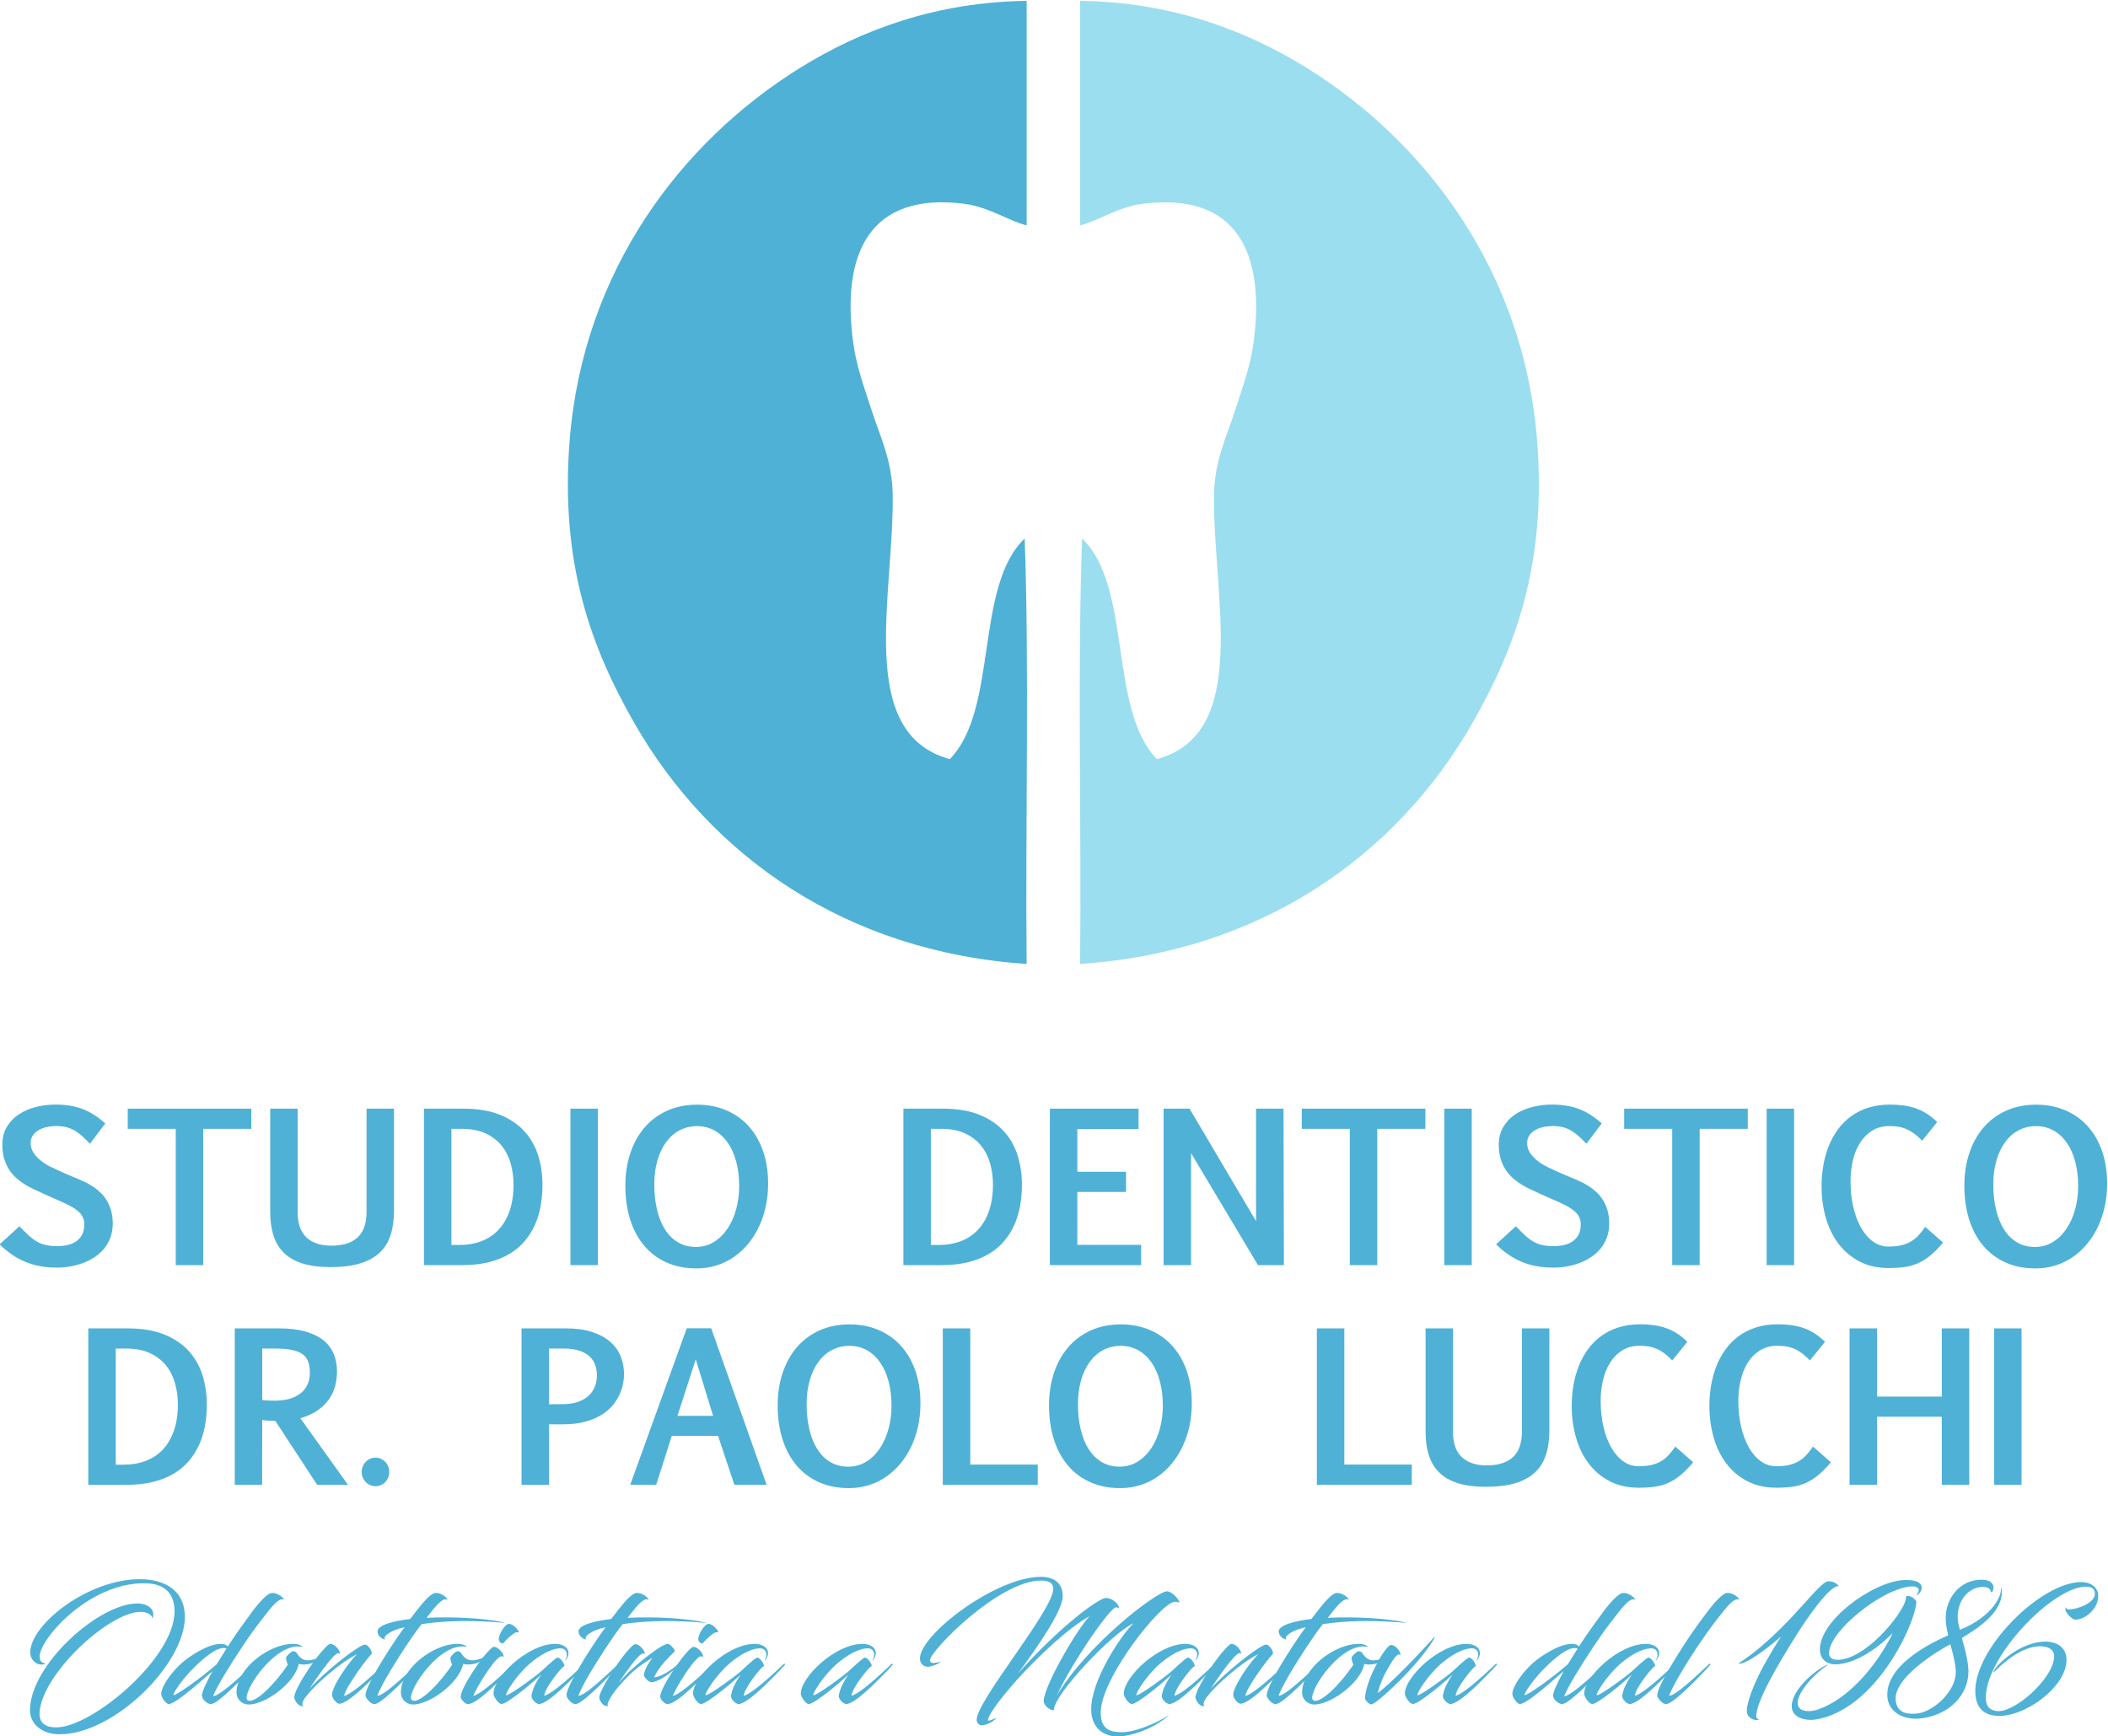 <svg xmlns="http://www.w3.org/2000/svg" xmlns:svg="http://www.w3.org/2000/svg" version="1.1" id="svg2" viewBox="325.31 349.43 481.42 396.52">
  <defs id="defs6">
    <clipPath clipPathUnits="userSpaceOnUse" id="clipPath16">
      <path d="M 0,841.89 H 841.89 V 0 H 0 Z" id="path14"/>
    </clipPath>
  </defs>
  <g id="g8" transform="matrix(1.333,0,0,-1.333,0,1122.52)">
    <g id="g10">
      <g id="g12" clip-path="url(#clipPath16)">
        <g id="g18" transform="translate(381.127,568.343)">
          <path d="m 0,0 c -20.38,-12.652 -37.17,-34.779 -39.482,-63.777 -1.694,-21.244 3.78,-35.778 11.135,-48.596 13.018,-22.678 36.212,-39.105 67.155,-41.167 -0.234,23.98 0.461,50.769 -0.338,72.89 -8.635,-8.239 -4.473,-29.27 -12.823,-37.795 -16.154,4.381 -9.577,27.91 -9.787,45.217 -0.071,5.946 -2.157,10.005 -3.712,14.85 -1.144,3.567 -2.497,7.214 -3.036,11.136 -2.13,15.517 2.821,25.944 18.899,23.959 4.317,-0.534 7.781,-2.99 10.797,-3.712 -0.016,12.622 0.023,26.962 0,38.468 C 23.376,11.269 10.55,6.549 0,0" style="fill:#4fb1d6;fill-opacity:1;fill-rule:evenodd;stroke:none" id="path20"/>
        </g>
        <g id="g22" transform="translate(429.093,579.815)">
          <path d="m 0,0 c -0.019,-11.505 0.017,-25.846 0,-38.468 3.021,0.722 6.481,3.178 10.801,3.712 16.073,1.985 21.024,-8.442 18.894,-23.959 -0.536,-3.921 -1.892,-7.569 -3.035,-11.136 -1.555,-4.845 -3.64,-8.904 -3.712,-14.85 -0.209,-17.307 6.365,-40.836 -9.787,-45.217 -8.347,8.525 -4.188,29.556 -12.823,37.795 -0.798,-22.12 -0.101,-48.91 -0.338,-72.89 30.945,2.063 54.136,18.489 67.155,41.168 7.353,12.818 12.829,27.351 11.135,48.595 -2.314,28.998 -19.1,51.125 -39.483,63.777 C 28.26,-4.923 15.436,-0.204 0,0" style="fill:#9bdeef;fill-opacity:1;fill-rule:evenodd;stroke:none" id="path24"/>
        </g>
        <g id="g26" transform="translate(247.368,369.852)">
          <path d="m 0,0 c 0.603,-0.627 1.142,-1.157 1.616,-1.592 0.472,-0.432 0.945,-0.784 1.419,-1.052 0.474,-0.267 0.98,-0.46 1.522,-0.58 0.542,-0.12 1.19,-0.179 1.942,-0.179 0.583,0 1.149,0.059 1.702,0.179 0.552,0.12 1.046,0.322 1.48,0.608 0.434,0.283 0.78,0.667 1.044,1.144 0.261,0.48 0.392,1.077 0.392,1.796 0,0.49 -0.096,0.923 -0.29,1.301 C 10.632,2.002 10.341,2.349 9.955,2.669 9.568,2.987 9.083,3.295 8.5,3.592 7.919,3.889 7.246,4.202 6.482,4.531 6.22,4.646 5.98,4.75 5.764,4.841 5.547,4.932 5.341,5.021 5.148,5.114 4.955,5.206 4.76,5.294 4.565,5.379 4.372,5.466 4.167,5.559 3.95,5.662 3.506,5.866 3.027,6.087 2.513,6.321 2,6.554 1.491,6.827 0.983,7.141 0.475,7.455 -0.015,7.817 -0.488,8.228 c -0.473,0.411 -0.89,0.889 -1.25,1.437 -0.359,0.547 -0.646,1.174 -0.863,1.882 -0.218,0.706 -0.325,1.51 -0.325,2.411 0,1.175 0.257,2.195 0.769,3.063 0.515,0.866 1.196,1.582 2.045,2.145 0.848,0.565 1.82,0.986 2.915,1.267 1.096,0.279 2.22,0.419 3.372,0.419 0.866,0 1.681,-0.06 2.445,-0.18 0.764,-0.119 1.491,-0.311 2.181,-0.573 0.689,-0.263 1.354,-0.598 1.994,-1.009 0.637,-0.411 1.277,-0.902 1.914,-1.471 l -2.617,-3.473 c -0.455,0.467 -0.889,0.889 -1.299,1.266 -0.411,0.376 -0.836,0.696 -1.274,0.957 -0.44,0.263 -0.918,0.463 -1.438,0.6 -0.519,0.135 -1.108,0.205 -1.77,0.205 C 5.81,17.174 5.299,17.122 4.78,17.021 4.26,16.917 3.791,16.748 3.37,16.515 2.948,16.282 2.602,15.98 2.335,15.609 2.065,15.238 1.932,14.784 1.932,14.248 1.932,13.61 2.109,13.036 2.463,12.529 2.815,12.021 3.243,11.574 3.746,11.188 4.247,10.799 4.775,10.469 5.328,10.194 5.88,9.921 6.357,9.699 6.756,9.527 7.109,9.368 7.408,9.234 7.653,9.126 7.898,9.017 8.141,8.912 8.38,8.81 8.62,8.706 8.879,8.598 9.159,8.484 9.438,8.37 9.789,8.222 10.21,8.039 c 0.332,-0.136 0.703,-0.305 1.113,-0.504 0.41,-0.2 0.829,-0.439 1.257,-0.719 0.427,-0.28 0.846,-0.61 1.258,-0.992 0.411,-0.383 0.776,-0.829 1.095,-1.343 0.318,-0.513 0.575,-1.101 0.77,-1.761 0.193,-0.662 0.29,-1.415 0.29,-2.259 0,-0.856 -0.129,-1.636 -0.385,-2.343 -0.256,-0.708 -0.61,-1.34 -1.06,-1.899 -0.452,-0.56 -0.984,-1.047 -1.601,-1.462 C 12.332,-5.66 11.67,-6.002 10.965,-6.27 10.257,-6.538 9.519,-6.739 8.748,-6.877 7.979,-7.015 7.207,-7.083 6.431,-7.083 c -1.061,0 -2.041,0.086 -2.941,0.258 -0.902,0.17 -1.751,0.425 -2.549,0.761 -0.799,0.336 -1.555,0.751 -2.267,1.249 -0.714,0.497 -1.4,1.068 -2.062,1.719 z" style="fill:#4fb1d6;fill-opacity:1;fill-rule:nonzero;stroke:none" id="path28"/>
        </g>
        <g id="g30" transform="translate(287.103,386.547)">
          <path d="m 0,0 h -8.245 v -23.351 h -4.704 V 0 h -8.227 V 3.455 H 0 Z" style="fill:#4fb1d6;fill-opacity:1;fill-rule:nonzero;stroke:none" id="path32"/>
        </g>
        <g id="g34" transform="translate(295.041,390.002)">
          <path d="m 0,0 v -17.858 c 0,-0.822 0.109,-1.578 0.324,-2.268 0.218,-0.688 0.56,-1.282 1.027,-1.777 0.468,-0.496 1.067,-0.882 1.797,-1.156 0.73,-0.273 1.602,-0.411 2.617,-0.411 1.128,0 2.081,0.143 2.857,0.428 0.774,0.286 1.397,0.685 1.864,1.198 0.467,0.512 0.805,1.119 1.009,1.822 0.205,0.701 0.307,1.473 0.307,2.317 V 0 h 4.705 v -17.448 c 0,-1.608 -0.198,-3.017 -0.59,-4.224 -0.394,-1.21 -1.026,-2.22 -1.899,-3.028 -0.873,-0.811 -1.998,-1.421 -3.378,-1.83 -1.381,-0.411 -3.056,-0.617 -5.03,-0.617 -1.813,0 -3.369,0.197 -4.669,0.589 -1.3,0.395 -2.369,0.985 -3.208,1.772 -0.837,0.787 -1.453,1.776 -1.848,2.967 -0.392,1.192 -0.589,2.587 -0.589,4.182 l 0,17.637 z" style="fill:#4fb1d6;fill-opacity:1;fill-rule:nonzero;stroke:none" id="path36"/>
        </g>
        <g id="g38" transform="translate(321.384,386.547)">
          <path d="m 0,0 v -19.895 h 1.437 c 1.323,0 2.546,0.211 3.669,0.633 1.123,0.422 2.096,1.061 2.916,1.916 0.822,0.855 1.463,1.934 1.924,3.233 0.464,1.301 0.694,2.824 0.694,4.568 0,1.22 -0.157,2.403 -0.47,3.55 C 9.855,-4.849 9.348,-3.832 8.647,-2.942 7.945,-2.053 7.03,-1.34 5.901,-0.805 4.772,-0.269 3.392,0 1.762,0 Z m 2.036,3.455 c 2.463,0 4.553,-0.349 6.269,-1.044 1.715,-0.694 3.115,-1.64 4.198,-2.83 1.084,-1.192 1.872,-2.578 2.362,-4.158 0.49,-1.579 0.735,-3.251 0.735,-5.02 0,-1.232 -0.102,-2.426 -0.308,-3.584 -0.204,-1.157 -0.534,-2.242 -0.983,-3.258 -0.451,-1.016 -1.035,-1.947 -1.754,-2.796 -0.719,-0.85 -1.587,-1.58 -2.609,-2.19 -1.021,-0.61 -2.2,-1.084 -3.54,-1.421 -1.34,-0.336 -2.859,-0.505 -4.558,-0.505 H -4.704 V 3.455 Z" style="fill:#4fb1d6;fill-opacity:1;fill-rule:nonzero;stroke:none" id="path40"/>
        </g>
        <path d="m 341.774,390.002 h 4.704 v -26.806 h -4.704 z" style="fill:#4fb1d6;fill-opacity:1;fill-rule:nonzero;stroke:none" id="path42"/>
        <g id="g44" transform="translate(370.682,376.728)">
          <path d="M 0,0 C 0,1.539 -0.167,2.938 -0.505,4.199 -0.84,5.46 -1.322,6.54 -1.95,7.441 c -0.627,0.901 -1.384,1.6 -2.275,2.096 -0.889,0.495 -1.887,0.743 -2.993,0.743 -1.083,0 -2.072,-0.234 -2.968,-0.701 -0.896,-0.467 -1.665,-1.137 -2.309,-2.01 -0.646,-0.873 -1.147,-1.923 -1.506,-3.156 -0.359,-1.232 -0.54,-2.605 -0.54,-4.121 0,-1.54 0.153,-2.963 0.456,-4.269 0.302,-1.305 0.751,-2.438 1.35,-3.396 0.599,-0.957 1.343,-1.704 2.233,-2.239 0.889,-0.537 1.915,-0.805 3.079,-0.805 1.163,0 2.204,0.287 3.122,0.864 0.918,0.575 1.697,1.346 2.334,2.31 0.64,0.963 1.127,2.072 1.462,3.326 C -0.167,-2.663 0,-1.357 0,0 m 4.96,0.428 c 0,-1.345 -0.133,-2.64 -0.4,-3.883 C 4.291,-4.698 3.904,-5.858 3.396,-6.936 2.888,-8.014 2.272,-8.991 1.548,-9.87 c -0.724,-0.878 -1.538,-1.631 -2.445,-2.259 -0.907,-0.626 -1.897,-1.111 -2.968,-1.452 -1.073,-0.342 -2.213,-0.514 -3.421,-0.514 -1.939,0 -3.665,0.342 -5.175,1.027 -1.512,0.683 -2.788,1.647 -3.831,2.89 -1.045,1.243 -1.84,2.735 -2.388,4.473 -0.547,1.739 -0.819,3.663 -0.819,5.773 0,2.031 0.283,3.895 0.855,5.594 0.569,1.699 1.385,3.164 2.445,4.397 1.061,1.232 2.353,2.189 3.875,2.874 1.523,0.683 3.236,1.027 5.14,1.027 1.78,0 3.413,-0.313 4.901,-0.935 1.488,-0.621 2.768,-1.512 3.84,-2.676 C 2.629,9.186 3.465,7.767 4.063,6.09 4.661,4.413 4.96,2.526 4.96,0.428" style="fill:#4fb1d6;fill-opacity:1;fill-rule:nonzero;stroke:none" id="path46"/>
        </g>
        <g id="g48" transform="translate(403.524,386.547)">
          <path d="m 0,0 v -19.895 h 1.438 c 1.323,0 2.546,0.211 3.668,0.633 1.123,0.422 2.097,1.061 2.917,1.916 0.823,0.855 1.462,1.934 1.925,3.233 0.462,1.301 0.692,2.824 0.692,4.568 0,1.22 -0.156,2.403 -0.47,3.55 C 9.855,-4.849 9.35,-3.832 8.647,-2.942 7.946,-2.053 7.031,-1.34 5.901,-0.805 4.774,-0.269 3.394,0 1.763,0 Z m 2.037,3.455 c 2.462,0 4.552,-0.349 6.27,-1.044 1.714,-0.694 3.115,-1.64 4.198,-2.83 1.084,-1.192 1.871,-2.578 2.36,-4.158 0.49,-1.579 0.737,-3.251 0.737,-5.02 0,-1.232 -0.103,-2.426 -0.309,-3.584 -0.205,-1.157 -0.533,-2.242 -0.982,-3.258 -0.453,-1.016 -1.037,-1.947 -1.754,-2.796 -0.719,-0.85 -1.589,-1.58 -2.609,-2.19 -1.021,-0.61 -2.202,-1.084 -3.541,-1.421 -1.34,-0.336 -2.859,-0.505 -4.559,-0.505 H -4.703 V 3.455 Z" style="fill:#4fb1d6;fill-opacity:1;fill-rule:nonzero;stroke:none" id="path50"/>
        </g>
        <g id="g52" transform="translate(439.104,386.528)">
          <path d="m 0,0 h -10.484 v -7.337 h 8.346 v -3.456 h -8.346 v -9.065 H 0.445 v -3.474 H -15.189 V 3.474 L 0,3.474 Z" style="fill:#4fb1d6;fill-opacity:1;fill-rule:nonzero;stroke:none" id="path54"/>
        </g>
        <g id="g56" transform="translate(448.103,382.39)">
          <path d="M 0,0 V -19.193 H -4.704 V 7.612 h 4.446 L 11.137,-11.666 V 7.612 h 4.703 l 0.067,-26.805 h -4.446 z" style="fill:#4fb1d6;fill-opacity:1;fill-rule:nonzero;stroke:none" id="path58"/>
        </g>
        <g id="g60" transform="translate(488.25,386.547)">
          <path d="m 0,0 h -8.246 v -23.351 h -4.702 V 0 h -8.229 V 3.455 H 0 Z" style="fill:#4fb1d6;fill-opacity:1;fill-rule:nonzero;stroke:none" id="path62"/>
        </g>
        <path d="m 491.482,390.002 h 4.706 v -26.806 h -4.706 z" style="fill:#4fb1d6;fill-opacity:1;fill-rule:nonzero;stroke:none" id="path64"/>
        <g id="g66" transform="translate(503.748,369.852)">
          <path d="m 0,0 c 0.604,-0.627 1.144,-1.157 1.617,-1.592 0.473,-0.432 0.946,-0.784 1.419,-1.052 0.474,-0.267 0.981,-0.46 1.523,-0.58 0.542,-0.12 1.189,-0.179 1.941,-0.179 0.583,0 1.149,0.059 1.702,0.179 0.553,0.12 1.046,0.322 1.48,0.608 0.434,0.283 0.78,0.667 1.045,1.144 0.261,0.48 0.392,1.077 0.392,1.796 0,0.49 -0.098,0.923 -0.291,1.301 C 10.634,2.002 10.343,2.349 9.956,2.669 9.569,2.987 9.084,3.295 8.502,3.592 7.92,3.889 7.248,4.202 6.483,4.531 6.221,4.646 5.981,4.75 5.765,4.841 5.549,4.932 5.343,5.021 5.149,5.114 4.956,5.206 4.762,5.294 4.566,5.379 4.373,5.466 4.169,5.559 3.951,5.662 3.508,5.866 3.028,6.087 2.515,6.321 2.001,6.554 1.492,6.827 0.984,7.141 0.477,7.455 -0.014,7.817 -0.487,8.228 c -0.474,0.411 -0.89,0.889 -1.247,1.437 -0.361,0.547 -0.649,1.174 -0.866,1.882 -0.216,0.706 -0.325,1.51 -0.325,2.411 0,1.175 0.256,2.195 0.771,3.063 0.511,0.866 1.193,1.582 2.043,2.145 0.849,0.565 1.821,0.986 2.916,1.267 1.095,0.279 2.219,0.419 3.371,0.419 0.866,0 1.681,-0.06 2.445,-0.18 0.764,-0.119 1.491,-0.311 2.182,-0.573 0.689,-0.263 1.353,-0.598 1.993,-1.009 0.638,-0.411 1.277,-0.902 1.915,-1.471 l -2.617,-3.473 c -0.455,0.467 -0.89,0.889 -1.299,1.266 -0.412,0.376 -0.836,0.696 -1.274,0.957 -0.441,0.263 -0.918,0.463 -1.439,0.6 -0.519,0.135 -1.108,0.205 -1.769,0.205 -0.501,0 -1.012,-0.052 -1.532,-0.153 C 4.262,16.917 3.792,16.748 3.371,16.515 2.949,16.282 2.604,15.98 2.336,15.609 2.066,15.238 1.934,14.784 1.934,14.248 1.934,13.61 2.11,13.036 2.465,12.529 2.817,12.021 3.244,11.574 3.747,11.188 4.248,10.799 4.776,10.469 5.329,10.194 5.882,9.921 6.358,9.699 6.758,9.527 7.11,9.368 7.41,9.234 7.654,9.126 7.899,9.017 8.143,8.912 8.382,8.81 8.621,8.706 8.88,8.598 9.16,8.484 9.439,8.37 9.79,8.222 10.212,8.039 c 0.332,-0.136 0.702,-0.305 1.112,-0.504 0.41,-0.2 0.829,-0.439 1.257,-0.719 0.428,-0.28 0.847,-0.61 1.258,-0.992 0.411,-0.383 0.776,-0.829 1.095,-1.343 0.318,-0.513 0.576,-1.101 0.77,-1.761 0.193,-0.662 0.29,-1.415 0.29,-2.259 0,-0.856 -0.129,-1.636 -0.385,-2.343 -0.255,-0.708 -0.61,-1.34 -1.059,-1.899 -0.452,-0.56 -0.985,-1.047 -1.602,-1.462 C 12.333,-5.66 11.672,-6.002 10.966,-6.27 10.258,-6.538 9.521,-6.739 8.749,-6.877 7.98,-7.015 7.208,-7.083 6.432,-7.083 c -1.061,0 -2.041,0.086 -2.941,0.258 -0.901,0.17 -1.751,0.425 -2.549,0.761 -0.799,0.336 -1.555,0.751 -2.267,1.249 -0.713,0.497 -1.402,1.068 -2.062,1.719 z" style="fill:#4fb1d6;fill-opacity:1;fill-rule:nonzero;stroke:none" id="path68"/>
        </g>
        <g id="g70" transform="translate(543.484,386.547)">
          <path d="m 0,0 h -8.245 v -23.351 h -4.703 V 0 h -8.229 V 3.455 H 0 Z" style="fill:#4fb1d6;fill-opacity:1;fill-rule:nonzero;stroke:none" id="path72"/>
        </g>
        <path d="m 546.717,390.002 h 4.706 v -26.806 h -4.706 z" style="fill:#4fb1d6;fill-opacity:1;fill-rule:nonzero;stroke:none" id="path74"/>
        <g id="g76" transform="translate(576.944,367.063)">
          <path d="m 0,0 c -0.776,-0.923 -1.511,-1.668 -2.207,-2.233 -0.695,-0.564 -1.406,-1.006 -2.13,-1.327 -0.724,-0.318 -1.488,-0.532 -2.291,-0.639 -0.805,-0.11 -1.709,-0.163 -2.713,-0.163 -1.892,0 -3.555,0.373 -4.985,1.12 -1.432,0.748 -2.628,1.759 -3.592,3.036 -0.965,1.277 -1.688,2.766 -2.174,4.465 -0.484,1.699 -0.726,3.501 -0.726,5.405 0,1.198 0.1,2.378 0.299,3.541 0.199,1.162 0.505,2.26 0.915,3.293 0.412,1.031 0.933,1.984 1.566,2.856 0.632,0.874 1.386,1.628 2.258,2.268 0.872,0.637 1.865,1.133 2.976,1.486 1.113,0.355 2.353,0.532 3.72,0.532 0.822,0 1.601,-0.052 2.336,-0.154 0.735,-0.102 1.43,-0.268 2.086,-0.497 0.656,-0.227 1.285,-0.537 1.89,-0.924 0.605,-0.387 1.193,-0.86 1.762,-1.418 l -2.582,-3.2 c -0.422,0.445 -0.841,0.826 -1.258,1.147 -0.417,0.318 -0.846,0.581 -1.291,0.787 -0.445,0.204 -0.912,0.352 -1.402,0.443 -0.491,0.093 -1.026,0.138 -1.609,0.138 -1.163,0 -2.166,-0.266 -3.009,-0.796 -0.845,-0.53 -1.542,-1.234 -2.089,-2.112 -0.548,-0.878 -0.952,-1.882 -1.215,-3.011 -0.262,-1.128 -0.391,-2.298 -0.391,-3.507 0,-1.585 0.154,-3.058 0.468,-4.421 0.316,-1.363 0.756,-2.55 1.326,-3.558 0.572,-1.01 1.255,-1.803 2.053,-2.377 0.798,-0.577 1.689,-0.865 2.668,-0.865 0.866,0 1.612,0.078 2.234,0.232 0.621,0.153 1.168,0.373 1.642,0.657 0.472,0.286 0.899,0.638 1.275,1.053 0.375,0.416 0.751,0.891 1.128,1.428 z" style="fill:#4fb1d6;fill-opacity:1;fill-rule:nonzero;stroke:none" id="path78"/>
        </g>
        <g id="g80" transform="translate(600.088,376.728)">
          <path d="M 0,0 C 0,1.539 -0.168,2.938 -0.506,4.199 -0.841,5.46 -1.322,6.54 -1.95,7.441 c -0.628,0.901 -1.385,1.6 -2.276,2.096 -0.888,0.495 -1.886,0.743 -2.992,0.743 -1.084,0 -2.073,-0.234 -2.969,-0.701 -0.895,-0.467 -1.665,-1.137 -2.309,-2.01 -0.645,-0.873 -1.147,-1.923 -1.506,-3.156 -0.359,-1.232 -0.539,-2.605 -0.539,-4.121 0,-1.54 0.152,-2.963 0.455,-4.269 0.303,-1.305 0.752,-2.438 1.351,-3.396 0.598,-0.957 1.342,-1.704 2.233,-2.239 0.889,-0.537 1.914,-0.805 3.078,-0.805 1.163,0 2.205,0.287 3.122,0.864 0.918,0.575 1.697,1.346 2.334,2.31 0.64,0.963 1.127,2.072 1.462,3.326 C -0.168,-2.663 0,-1.357 0,0 m 4.96,0.428 c 0,-1.345 -0.134,-2.64 -0.4,-3.883 C 4.29,-4.698 3.903,-5.858 3.396,-6.936 2.888,-8.014 2.272,-8.991 1.548,-9.87 c -0.725,-0.878 -1.538,-1.631 -2.445,-2.259 -0.908,-0.626 -1.897,-1.111 -2.969,-1.452 -1.072,-0.342 -2.212,-0.514 -3.42,-0.514 -1.939,0 -3.665,0.342 -5.176,1.027 -1.511,0.683 -2.787,1.647 -3.831,2.89 -1.045,1.243 -1.84,2.735 -2.387,4.473 -0.548,1.739 -0.82,3.663 -0.82,5.773 0,2.031 0.283,3.895 0.855,5.594 0.57,1.699 1.385,3.164 2.446,4.397 1.06,1.232 2.352,2.189 3.875,2.874 1.522,0.683 3.235,1.027 5.14,1.027 1.78,0 3.413,-0.313 4.901,-0.935 1.488,-0.621 2.767,-1.512 3.839,-2.676 C 2.629,9.186 3.465,7.767 4.063,6.09 4.66,4.413 4.96,2.526 4.96,0.428" style="fill:#4fb1d6;fill-opacity:1;fill-rule:nonzero;stroke:none" id="path82"/>
        </g>
        <g id="g84" transform="translate(263.877,348.901)">
          <path d="m 0,0 v -19.895 h 1.435 c 1.323,0 2.546,0.211 3.671,0.633 1.122,0.422 2.094,1.061 2.916,1.916 0.82,0.856 1.463,1.934 1.923,3.233 0.463,1.301 0.695,2.824 0.695,4.568 0,1.22 -0.159,2.403 -0.472,3.55 C 9.855,-4.849 9.347,-3.832 8.646,-2.942 7.945,-2.053 7.028,-1.34 5.901,-0.805 4.771,-0.269 3.392,0 1.762,0 Z m 2.034,3.455 c 2.465,0 4.553,-0.349 6.269,-1.044 1.717,-0.694 3.116,-1.64 4.2,-2.829 1.083,-1.193 1.87,-2.579 2.36,-4.159 0.49,-1.579 0.737,-3.251 0.737,-5.02 0,-1.232 -0.102,-2.426 -0.309,-3.584 -0.205,-1.157 -0.533,-2.242 -0.983,-3.257 -0.45,-1.017 -1.035,-1.948 -1.754,-2.797 -0.718,-0.85 -1.588,-1.58 -2.609,-2.19 -1.02,-0.61 -2.2,-1.084 -3.54,-1.421 -1.34,-0.336 -2.86,-0.505 -4.559,-0.505 H -4.706 V 3.455 Z" style="fill:#4fb1d6;fill-opacity:1;fill-rule:nonzero;stroke:none" id="path86"/>
        </g>
        <g id="g88" transform="translate(288.971,340.074)">
          <path d="m 0,0 c 0.353,-0.045 0.71,-0.074 1.077,-0.085 0.363,-0.011 0.735,-0.018 1.112,-0.018 0.935,0 1.773,0.108 2.514,0.326 0.74,0.216 1.368,0.531 1.881,0.941 0.514,0.409 0.905,0.908 1.171,1.496 0.27,0.588 0.404,1.251 0.404,1.993 0,0.742 -0.093,1.374 -0.274,1.899 C 7.703,7.077 7.382,7.508 6.928,7.843 6.47,8.18 5.857,8.428 5.088,8.587 4.319,8.746 3.347,8.827 2.171,8.827 H 0 Z m -0.019,-14.523 h -4.687 v 26.805 h 7.595 c 1.712,0 3.189,-0.171 4.431,-0.512 1.243,-0.344 2.272,-0.834 3.088,-1.471 0.814,-0.64 1.419,-1.415 1.814,-2.327 0.392,-0.914 0.589,-1.945 0.589,-3.097 0,-0.753 -0.094,-1.526 -0.282,-2.318 C 12.341,1.765 12.009,1.01 11.537,0.291 11.064,-0.428 10.421,-1.084 9.613,-1.675 8.803,-2.269 7.776,-2.748 6.533,-3.113 l 8.16,-11.41 H 9.407 L 2.24,-3.557 c -0.285,0 -0.61,0.005 -0.975,0.016 C 0.9,-3.529 0.478,-3.483 0,-3.404 Z" style="fill:#4fb1d6;fill-opacity:1;fill-rule:nonzero;stroke:none" id="path90"/>
        </g>
        <g id="g92" transform="translate(306.007,327.758)">
          <path d="M 0,0 C 0,0.342 0.063,0.662 0.188,0.958 0.313,1.255 0.485,1.515 0.701,1.736 0.918,1.96 1.171,2.133 1.462,2.259 1.754,2.385 2.059,2.447 2.377,2.447 2.696,2.447 2.998,2.385 3.284,2.259 3.569,2.133 3.821,1.96 4.036,1.736 4.253,1.515 4.422,1.255 4.542,0.958 4.662,0.662 4.722,0.342 4.722,0 4.722,-0.342 4.662,-0.66 4.542,-0.957 4.422,-1.254 4.253,-1.513 4.036,-1.735 3.821,-1.959 3.569,-2.132 3.284,-2.257 2.998,-2.384 2.696,-2.446 2.377,-2.446 2.059,-2.446 1.754,-2.384 1.462,-2.257 1.171,-2.132 0.918,-1.959 0.701,-1.735 0.485,-1.513 0.313,-1.254 0.188,-0.957 0.063,-0.66 0,-0.342 0,0" style="fill:#4fb1d6;fill-opacity:1;fill-rule:nonzero;stroke:none" id="path94"/>
        </g>
        <g id="g96" transform="translate(338.098,339.356)">
          <path d="m 0,0 2.377,0.018 c 0.868,0 1.66,0.107 2.379,0.324 C 5.474,0.558 6.089,0.878 6.604,1.3 7.116,1.723 7.513,2.239 7.792,2.856 8.071,3.472 8.21,4.173 8.21,4.96 8.21,5.586 8.115,6.178 7.92,6.73 7.726,7.283 7.407,7.768 6.963,8.185 6.518,8.601 5.934,8.931 5.209,9.177 4.485,9.422 3.586,9.545 2.515,9.545 H 0 Z M 0,-3.438 V -13.806 H -4.703 V 13 h 7.611 c 1.699,0 3.173,-0.2 4.423,-0.599 1.247,-0.399 2.282,-0.949 3.104,-1.651 0.821,-0.7 1.43,-1.536 1.83,-2.506 0.399,-0.97 0.599,-2.023 0.599,-3.164 0,-0.444 -0.057,-0.964 -0.172,-1.557 C 12.578,2.932 12.379,2.317 12.094,1.684 11.809,1.053 11.416,0.43 10.915,-0.18 10.412,-0.79 9.771,-1.337 8.989,-1.822 8.208,-2.307 7.273,-2.697 6.184,-2.994 5.095,-3.291 3.815,-3.438 2.344,-3.438 Z" style="fill:#4fb1d6;fill-opacity:1;fill-rule:nonzero;stroke:none" id="path98"/>
        </g>
        <g id="g100" transform="translate(360.109,337.372)">
          <path d="M 0,0 H 6.108 L 3.132,9.682 Z m 1.592,15.002 h 4.189 l 9.495,-26.823 H 9.752 l -2.789,8.382 h -7.938 l -2.669,-8.382 H -8.09 Z" style="fill:#4fb1d6;fill-opacity:1;fill-rule:nonzero;stroke:none" id="path102"/>
        </g>
        <g id="g104" transform="translate(396.781,339.083)">
          <path d="M 0,0 C 0,1.538 -0.167,2.938 -0.505,4.198 -0.84,5.46 -1.322,6.539 -1.95,7.44 c -0.627,0.901 -1.384,1.601 -2.275,2.096 -0.889,0.496 -1.887,0.743 -2.993,0.743 -1.084,0 -2.072,-0.234 -2.968,-0.701 -0.896,-0.467 -1.665,-1.137 -2.309,-2.01 -0.646,-0.872 -1.147,-1.923 -1.506,-3.156 -0.36,-1.231 -0.54,-2.605 -0.54,-4.121 0,-1.54 0.153,-2.963 0.456,-4.269 0.302,-1.305 0.751,-2.438 1.35,-3.395 0.599,-0.958 1.342,-1.705 2.233,-2.24 0.889,-0.536 1.915,-0.805 3.079,-0.805 1.163,0 2.204,0.287 3.122,0.864 0.918,0.575 1.697,1.346 2.334,2.31 0.639,0.963 1.127,2.072 1.462,3.326 C -0.167,-2.664 0,-1.358 0,0 m 4.96,0.427 c 0,-1.345 -0.133,-2.64 -0.4,-3.883 C 4.291,-4.699 3.904,-5.859 3.396,-6.937 2.888,-8.015 2.272,-8.992 1.548,-9.871 0.824,-10.749 0.01,-11.502 -0.897,-12.13 c -0.907,-0.626 -1.897,-1.11 -2.968,-1.452 -1.073,-0.342 -2.213,-0.514 -3.421,-0.514 -1.939,0 -3.665,0.342 -5.175,1.027 -1.512,0.683 -2.788,1.647 -3.832,2.89 -1.044,1.243 -1.839,2.735 -2.387,4.474 -0.547,1.738 -0.82,3.662 -0.82,5.772 0,2.031 0.284,3.895 0.856,5.594 0.569,1.699 1.385,3.164 2.445,4.397 1.061,1.232 2.353,2.189 3.875,2.874 1.523,0.683 3.236,1.027 5.14,1.027 1.78,0 3.413,-0.313 4.901,-0.935 1.488,-0.621 2.768,-1.512 3.84,-2.676 C 2.629,9.185 3.465,7.766 4.063,6.089 4.661,4.412 4.96,2.525 4.96,0.427" style="fill:#4fb1d6;fill-opacity:1;fill-rule:nonzero;stroke:none" id="path106"/>
        </g>
        <g id="g108" transform="translate(421.837,325.551)">
          <path d="m 0,0 h -16.267 v 26.806 h 4.704 V 3.474 H 0 Z" style="fill:#4fb1d6;fill-opacity:1;fill-rule:nonzero;stroke:none" id="path110"/>
        </g>
        <g id="g112" transform="translate(443.268,339.083)">
          <path d="M 0,0 C 0,1.538 -0.168,2.938 -0.506,4.198 -0.841,5.46 -1.322,6.539 -1.95,7.44 c -0.628,0.901 -1.385,1.601 -2.276,2.096 -0.888,0.496 -1.886,0.743 -2.993,0.743 -1.083,0 -2.072,-0.234 -2.968,-0.701 -0.895,-0.467 -1.665,-1.137 -2.309,-2.01 -0.646,-0.872 -1.147,-1.923 -1.506,-3.156 -0.359,-1.231 -0.539,-2.605 -0.539,-4.121 0,-1.54 0.152,-2.963 0.455,-4.269 0.302,-1.305 0.751,-2.438 1.351,-3.395 0.598,-0.958 1.342,-1.705 2.233,-2.24 0.889,-0.536 1.914,-0.805 3.078,-0.805 1.163,0 2.204,0.287 3.122,0.864 0.918,0.575 1.697,1.346 2.334,2.31 0.64,0.963 1.127,2.072 1.462,3.326 C -0.168,-2.664 0,-1.358 0,0 m 4.96,0.427 c 0,-1.345 -0.134,-2.64 -0.4,-3.883 C 4.29,-4.699 3.903,-5.859 3.396,-6.937 2.888,-8.015 2.272,-8.992 1.548,-9.871 c -0.725,-0.878 -1.539,-1.631 -2.445,-2.259 -0.908,-0.626 -1.898,-1.11 -2.969,-1.452 -1.072,-0.342 -2.212,-0.514 -3.42,-0.514 -1.94,0 -3.666,0.342 -5.176,1.027 -1.512,0.683 -2.787,1.647 -3.831,2.89 -1.045,1.243 -1.84,2.735 -2.388,4.474 -0.547,1.738 -0.819,3.662 -0.819,5.772 0,2.031 0.283,3.895 0.855,5.594 0.57,1.699 1.385,3.164 2.446,4.397 1.06,1.232 2.352,2.189 3.875,2.874 1.522,0.683 3.235,1.027 5.139,1.027 1.781,0 3.413,-0.313 4.901,-0.935 1.488,-0.621 2.768,-1.512 3.84,-2.676 C 2.629,9.185 3.465,7.766 4.063,6.089 4.66,4.412 4.96,2.525 4.96,0.427" style="fill:#4fb1d6;fill-opacity:1;fill-rule:nonzero;stroke:none" id="path114"/>
        </g>
        <g id="g116" transform="translate(485.922,325.551)">
          <path d="m 0,0 h -16.267 v 26.806 h 4.704 V 3.474 H 0 Z" style="fill:#4fb1d6;fill-opacity:1;fill-rule:nonzero;stroke:none" id="path118"/>
        </g>
        <g id="g120" transform="translate(492.984,352.356)">
          <path d="m 0,0 v -17.858 c 0,-0.822 0.107,-1.578 0.325,-2.267 0.216,-0.689 0.559,-1.283 1.028,-1.778 0.464,-0.496 1.064,-0.882 1.793,-1.156 0.731,-0.273 1.603,-0.411 2.618,-0.411 1.13,0 2.082,0.144 2.856,0.428 0.776,0.286 1.398,0.685 1.865,1.198 0.469,0.512 0.804,1.119 1.009,1.822 0.206,0.702 0.31,1.473 0.31,2.318 V 0 h 4.703 v -17.448 c 0,-1.608 -0.196,-3.017 -0.591,-4.224 -0.393,-1.209 -1.025,-2.22 -1.898,-3.028 -0.872,-0.811 -1.999,-1.421 -3.378,-1.83 -1.38,-0.411 -3.057,-0.617 -5.029,-0.617 -1.813,0 -3.371,0.197 -4.67,0.589 -1.3,0.395 -2.37,0.985 -3.208,1.772 -0.838,0.787 -1.454,1.776 -1.846,2.967 -0.395,1.192 -0.591,2.587 -0.591,4.182 l 0,17.637 z" style="fill:#4fb1d6;fill-opacity:1;fill-rule:nonzero;stroke:none" id="path122"/>
        </g>
        <g id="g124" transform="translate(534.136,329.418)">
          <path d="M 0,0 C -0.774,-0.923 -1.511,-1.668 -2.206,-2.233 -2.901,-2.797 -3.61,-3.239 -4.335,-3.56 -5.06,-3.878 -5.823,-4.092 -6.628,-4.199 c -0.804,-0.109 -1.707,-0.163 -2.711,-0.163 -1.892,0 -3.555,0.373 -4.986,1.12 -1.431,0.748 -2.629,1.76 -3.592,3.036 -0.964,1.277 -1.688,2.766 -2.172,4.465 -0.486,1.699 -0.726,3.501 -0.726,5.406 0,1.197 0.097,2.377 0.297,3.54 0.201,1.162 0.505,2.26 0.916,3.293 0.411,1.031 0.932,1.984 1.565,2.857 0.634,0.873 1.385,1.627 2.258,2.267 0.873,0.638 1.864,1.133 2.976,1.487 1.113,0.354 2.352,0.531 3.721,0.531 0.82,0 1.599,-0.052 2.334,-0.154 0.735,-0.102 1.433,-0.268 2.088,-0.497 0.654,-0.227 1.286,-0.536 1.89,-0.923 0.604,-0.388 1.191,-0.861 1.763,-1.419 l -2.585,-3.2 c -0.422,0.445 -0.841,0.827 -1.257,1.147 -0.416,0.318 -0.846,0.582 -1.292,0.787 -0.444,0.204 -0.912,0.352 -1.402,0.444 -0.49,0.092 -1.026,0.137 -1.606,0.137 -1.164,0 -2.168,-0.265 -3.012,-0.796 -0.845,-0.53 -1.539,-1.233 -2.086,-2.112 -0.548,-0.878 -0.953,-1.882 -1.215,-3.01 -0.263,-1.129 -0.394,-2.299 -0.394,-3.508 0,-1.585 0.157,-3.058 0.47,-4.421 0.314,-1.363 0.756,-2.549 1.326,-3.558 0.57,-1.01 1.254,-1.803 2.053,-2.377 0.799,-0.577 1.688,-0.865 2.668,-0.865 0.867,0 1.61,0.078 2.232,0.232 0.622,0.153 1.169,0.373 1.642,0.657 0.474,0.286 0.899,0.638 1.275,1.053 0.377,0.416 0.753,0.891 1.129,1.428 z" style="fill:#4fb1d6;fill-opacity:1;fill-rule:nonzero;stroke:none" id="path126"/>
        </g>
        <g id="g128" transform="translate(557.722,329.418)">
          <path d="m 0,0 c -0.774,-0.923 -1.512,-1.668 -2.206,-2.233 -0.695,-0.564 -1.405,-1.006 -2.129,-1.327 -0.725,-0.318 -1.488,-0.532 -2.293,-0.639 -0.804,-0.109 -1.708,-0.163 -2.711,-0.163 -1.892,0 -3.556,0.373 -4.986,1.12 -1.432,0.748 -2.63,1.76 -3.592,3.036 -0.965,1.277 -1.688,2.766 -2.172,4.465 -0.486,1.699 -0.727,3.501 -0.727,5.406 0,1.197 0.098,2.377 0.297,3.54 0.202,1.162 0.506,2.26 0.917,3.293 0.41,1.031 0.931,1.984 1.565,2.857 0.633,0.873 1.385,1.627 2.258,2.267 0.872,0.638 1.863,1.133 2.975,1.487 1.114,0.354 2.352,0.531 3.722,0.531 0.819,0 1.599,-0.052 2.334,-0.154 0.735,-0.102 1.433,-0.268 2.087,-0.497 0.655,-0.227 1.287,-0.536 1.891,-0.923 0.603,-0.388 1.191,-0.861 1.762,-1.419 l -2.584,-3.2 c -0.423,0.445 -0.842,0.827 -1.257,1.147 -0.417,0.318 -0.846,0.582 -1.292,0.787 -0.444,0.204 -0.913,0.352 -1.402,0.444 -0.49,0.092 -1.027,0.137 -1.607,0.137 -1.164,0 -2.167,-0.265 -3.012,-0.796 -0.844,-0.53 -1.538,-1.233 -2.086,-2.112 -0.547,-0.878 -0.953,-1.882 -1.214,-3.01 -0.264,-1.129 -0.395,-2.299 -0.395,-3.508 0,-1.585 0.158,-3.058 0.471,-4.421 0.313,-1.363 0.755,-2.549 1.326,-3.558 0.569,-1.01 1.254,-1.803 2.053,-2.377 0.798,-0.577 1.688,-0.865 2.668,-0.865 0.867,0 1.61,0.078 2.232,0.232 0.622,0.153 1.169,0.373 1.641,0.657 0.475,0.286 0.899,0.638 1.275,1.053 0.378,0.416 0.754,0.891 1.129,1.428 z" style="fill:#4fb1d6;fill-opacity:1;fill-rule:nonzero;stroke:none" id="path130"/>
        </g>
        <g id="g132" transform="translate(560.919,352.356)">
          <path d="M 0,0 H 4.702 V -11.684 H 15.805 V 0 h 4.703 V -26.806 H 15.805 V -15.14 H 4.702 V -26.806 H 0 Z" style="fill:#4fb1d6;fill-opacity:1;fill-rule:nonzero;stroke:none" id="path134"/>
        </g>
        <path d="m 585.684,352.356 h 4.704 V 325.55 h -4.704 z" style="fill:#4fb1d6;fill-opacity:1;fill-rule:nonzero;stroke:none" id="path136"/>
        <g id="g138" transform="translate(250.84,296.147)">
          <path d="M 0,0 C 0,-1 0.487,-1.052 1,-1.231 0.846,-1.334 0.641,-1.385 0.231,-1.385 c -0.923,0 -1.873,0.898 -1.847,2.129 0.103,4.795 9.899,12.488 18.746,12.488 4.258,0 7.745,-1.845 7.745,-6.488 0,-8.001 -12.078,-20.08 -21.464,-20.08 -3.078,0 -5.103,1.797 -5.078,4.207 0.154,7.821 11.848,18.207 18.387,18.207 1.513,0 2.744,-0.692 2.744,-1.898 0,-0.231 -0.051,-0.487 -0.153,-0.769 0.051,0.796 -1.103,1.231 -1.975,1.231 -5.565,0 -17.233,-10.95 -17.362,-17.463 0,-1.693 1.154,-2.334 2.872,-2.334 6.13,0 20.259,11.847 20.259,19.848 0,3.899 -2.59,4.847 -5.256,4.847 C 8.309,12.54 0,2.949 0,0" style="fill:#4fb1d6;fill-opacity:1;fill-rule:nonzero;stroke:none" id="path140"/>
        </g>
        <g id="g142" transform="translate(282.844,297.507)">
          <path d="m 0,0 c -0.333,0.102 -0.718,0.102 -1.077,0 -1.077,-0.282 -2.77,-1.591 -4.18,-2.975 -2.308,-2.179 -4.026,-4.873 -3.821,-5.001 0.308,-0.179 4.411,2.667 7.411,5.283 z m 0.231,0.359 c 1.59,2.462 3.18,4.59 4.436,6.308 0.795,1.001 1.513,1.821 2.129,2.334 0.385,0.308 0.718,0.513 0.949,0.513 1.436,0.077 2.462,-1.41 2,-1.128 C 8.873,8.796 7.155,6.385 6.078,5 4.949,3.59 3.898,2.077 2.641,0.205 c -2.256,-3.386 -4.308,-6.77 -4.949,-8.386 1.359,0.103 5.873,4.488 7.001,5.539 0.154,0.128 0.282,-0.077 0.205,-0.153 -1.231,-1.386 -5.821,-6.207 -7.283,-6.668 -0.307,-0.102 -0.59,-0.025 -0.846,0.103 -0.411,0.23 -0.975,0.769 -0.975,1.334 0,0.512 0.564,1.845 1.821,4.154 -0.897,-0.718 -6.18,-5.642 -7.513,-5.642 -0.462,0 -1.283,1.154 -1.283,1.743 0,1.386 2.308,4.668 5.026,6.437 1.975,1.308 3.719,2.129 5.258,2.129 0.487,0 0.897,-0.18 1.128,-0.436" style="fill:#4fb1d6;fill-opacity:1;fill-rule:nonzero;stroke:none" id="path144"/>
        </g>
        <g id="g146" transform="translate(295.102,297.866)">
          <path d="m 0,0 c -4.642,0 -10.001,-8.643 -8.565,-9.258 1.436,-0.59 5.103,3.513 6.821,6.129 -0.128,0.231 -0.384,1 -0.282,1.257 0.077,0.256 0.846,1.025 1.179,1.051 0.257,0.026 0.539,-0.179 0.59,-0.256 0.488,-0.795 1.103,-1.385 2.129,-1.309 1.718,0.155 2.667,1.155 2.949,1.128 -0.128,-0.358 -1.154,-1.204 -2.41,-1.615 -0.565,-0.18 -1.103,-0.231 -1.514,-0.231 -0.384,0 -0.641,0.051 -0.769,0.103 -0.692,-3.411 -6.001,-7.103 -8.719,-6.949 -1.18,0.077 -1.949,1.051 -1.949,2.025 0,4.18 5.616,8.361 9.668,8.361 C 0.102,0.436 0.513,0.153 0.692,0 0.82,-0.077 0.744,-0.077 0.641,-0.077 0.384,-0.052 0.179,0 0,0" style="fill:#4fb1d6;fill-opacity:1;fill-rule:nonzero;stroke:none" id="path148"/>
        </g>
        <g id="g150" transform="translate(303,289.377)">
          <path d="M 0,0 C 1.616,0.437 5.283,3.949 6.924,5.488 7.079,5.616 7.207,5.411 7.129,5.335 4.898,2.898 0.718,-1.333 -0.82,-1.333 c -0.257,0 -0.539,0.23 -0.795,0.539 -0.282,0.333 -0.462,0.717 -0.462,1 0,1.461 2.975,5.744 4.308,6.949 C 0.129,6.206 -3.641,3.104 -5.539,1.052 -5.872,0.718 -6.18,0.334 -6.462,-0.025 c -0.692,-0.822 -0.871,-1.513 -0.487,-1.693 -0.769,-0.179 -1.385,0.641 -1.59,1.385 -0.051,0.18 0.077,0.872 0.718,2.052 0.615,1.205 1.59,2.718 2.436,3.897 0.924,1.309 2.052,2.668 2.718,3.18 0.103,0.102 0.257,0.129 0.334,0.129 0.641,0 1.616,-1 1.616,-1.642 0,-0.102 -0.103,0.026 -0.308,0.051 C -1.359,7.36 -2.308,6.283 -3.077,5.283 -4.282,3.693 -5.616,1.796 -6,1.078 -5.718,1.487 -5.231,2.001 -4.692,2.514 -1.82,5.335 2.693,8.796 3.565,8.796 4.181,8.796 5.001,7.412 4.668,7.13 4.026,6.617 0.052,1.206 0,0" style="fill:#4fb1d6;fill-opacity:1;fill-rule:nonzero;stroke:none" id="path152"/>
        </g>
        <g id="g154" transform="translate(317.668,306.508)">
          <path d="m 0,0 c 0.385,0.308 0.718,0.513 0.949,0.513 1.436,0.077 2.462,-1.41 1.974,-1.128 -0.82,0.385 -2.333,-1.667 -3.462,-3.129 4.129,0.205 9.54,0 13.207,-0.77 0.205,-0.05 0.308,-0.102 0,-0.076 -5.077,0.436 -9.771,0.409 -14.053,-0.231 -0.949,-1.18 -1.795,-2.462 -2.821,-3.975 -2.231,-3.386 -4.154,-6.642 -4.77,-8.283 1.103,-0.129 5.36,4.052 6.873,5.436 0.154,0.128 0.257,-0.077 0.18,-0.153 -1.257,-1.436 -5.719,-6.103 -7.258,-6.668 -0.333,-0.128 -0.59,-0.025 -0.82,0.103 -0.206,0.102 -0.77,0.641 -0.924,1.025 -0.025,0.052 -0.076,0.103 -0.076,0.386 0,0.768 1.153,3.282 4.308,8.154 0.692,1.052 1.436,2.18 2.385,3.437 -2.436,-0.488 -3.949,-1.718 -3.282,-2.104 -0.411,0 -1.283,0.487 -1.36,1.309 -0.102,1.153 2.719,1.872 5.591,2.205 2,2.616 2.717,3.436 3.359,3.949" style="fill:#4fb1d6;fill-opacity:1;fill-rule:nonzero;stroke:none" id="path156"/>
        </g>
        <g id="g158" transform="translate(323.259,297.866)">
          <path d="m 0,0 c -4.642,0 -10.001,-8.643 -8.565,-9.258 1.436,-0.59 5.103,3.513 6.821,6.129 -0.129,0.231 -0.384,1 -0.282,1.257 0.077,0.256 0.846,1.025 1.179,1.051 0.257,0.026 0.539,-0.179 0.59,-0.256 0.488,-0.795 1.103,-1.385 2.129,-1.309 1.718,0.155 2.667,1.155 2.949,1.128 C 4.692,-1.616 3.667,-2.462 2.41,-2.873 1.846,-3.053 1.308,-3.104 0.897,-3.104 c -0.384,0 -0.641,0.051 -0.769,0.103 -0.692,-3.411 -6.001,-7.103 -8.719,-6.949 -1.18,0.077 -1.949,1.051 -1.949,2.025 0,4.18 5.616,8.361 9.668,8.361 C 0.102,0.436 0.513,0.153 0.692,0 0.82,-0.077 0.744,-0.077 0.641,-0.077 0.384,-0.052 0.18,0 0,0" style="fill:#4fb1d6;fill-opacity:1;fill-rule:nonzero;stroke:none" id="path160"/>
        </g>
        <g id="g162" transform="translate(332.593,300.892)">
          <path d="m 0,0 c 0.23,-0.257 0.385,-0.641 0.282,-0.641 -0.052,0 -0.257,0.103 -0.539,-0.025 -0.435,-0.181 -1.615,-1.231 -1.923,-1.667 -0.359,-0.462 -0.898,0.077 -0.923,0.538 -0.026,0.743 0.949,2.41 1.615,2.616 C -0.897,0.898 -0.333,0.385 0,0 m -8.565,-12.873 c -0.411,0.128 -1.052,0.769 -1.052,1.23 0,1.488 3.719,7.079 5.36,8.387 0.128,0.128 0.282,0.153 0.384,0.153 0.59,0 1.616,-1.026 1.616,-1.667 0,-0.102 -0.128,0.026 -0.333,0.051 -1.052,0.104 -4.565,-5.744 -4.872,-6.796 1.564,0.411 5.308,3.975 6.872,5.489 0.18,0.128 0.308,-0.078 0.231,-0.154 -2.231,-2.411 -6.309,-6.591 -7.898,-6.718 -0.103,0 -0.18,0 -0.308,0.025" style="fill:#4fb1d6;fill-opacity:1;fill-rule:nonzero;stroke:none" id="path164"/>
        </g>
        <g id="g166" transform="translate(336.798,293.07)">
          <path d="m 0,0 c -0.77,-0.77 -5.77,-5.077 -6.847,-5.077 -0.051,0 -0.179,0.051 -0.231,0.076 -0.462,0.23 -1.128,1.205 -1.128,1.719 0,2.795 5.872,8.513 10.591,8.513 0.974,0 2.257,-0.41 2.257,-1.616 C 4.642,3.18 4.411,2.743 4.154,2.41 4.103,2.385 4.052,2.41 4.078,2.437 4.206,2.667 4.36,2.975 4.36,3.359 4.36,4.129 3.872,4.513 3.103,4.462 1.616,4.385 -0.257,3.308 -1.923,1.897 -4.36,-0.18 -6.283,-3.411 -6.052,-3.539 c 0.051,-0.025 0.102,-0.025 0.179,0 0.847,0.282 4.436,2.872 5.77,4.001 0.462,0.41 2.129,2.025 2.77,2.384 C 3.18,3.103 4.052,1.692 3.949,1.385 3.821,1.642 1.513,-1.153 0.744,-2.795 0.589,-3.154 0.487,-3.462 0.487,-3.668 2.103,-3.206 5.77,0.308 7.36,1.795 7.488,1.923 7.617,1.718 7.539,1.642 5.308,-0.795 1.128,-5.077 -0.41,-5.077 c -0.129,0 -0.257,0.051 -0.436,0.153 -0.36,0.205 -0.846,0.744 -0.846,1.205 0,0.257 0.102,0.565 0.204,0.949 C -1.18,-1.82 -0.487,-0.642 0,0" style="fill:#4fb1d6;fill-opacity:1;fill-rule:nonzero;stroke:none" id="path168"/>
        </g>
        <g id="g170" transform="translate(352.108,306.508)">
          <path d="m 0,0 c 0.385,0.308 0.718,0.513 0.949,0.513 1.436,0.077 2.462,-1.41 1.974,-1.128 -0.82,0.385 -2.333,-1.667 -3.462,-3.129 4.129,0.205 9.54,0 13.207,-0.77 0.205,-0.05 0.308,-0.102 0,-0.076 -5.077,0.436 -9.771,0.409 -14.053,-0.231 -0.949,-1.18 -1.795,-2.462 -2.821,-3.975 -2.231,-3.386 -4.154,-6.642 -4.77,-8.283 1.103,-0.129 5.36,4.052 6.873,5.436 0.154,0.128 0.257,-0.077 0.18,-0.153 -1.257,-1.436 -5.719,-6.103 -7.258,-6.668 -0.333,-0.128 -0.59,-0.025 -0.82,0.103 -0.206,0.102 -0.77,0.641 -0.924,1.025 -0.025,0.052 -0.076,0.103 -0.076,0.386 0,0.768 1.153,3.282 4.308,8.154 0.692,1.052 1.436,2.18 2.385,3.437 -2.437,-0.488 -3.949,-1.718 -3.283,-2.104 -0.41,0 -1.282,0.487 -1.359,1.309 -0.103,1.153 2.719,1.872 5.591,2.205 2,2.616 2.717,3.436 3.359,3.949" style="fill:#4fb1d6;fill-opacity:1;fill-rule:nonzero;stroke:none" id="path172"/>
        </g>
        <g id="g174" transform="translate(352.569,298.122)">
          <path d="m 0,0 c 0.154,0.103 0.256,0.128 0.358,0.128 0.616,0 1.591,-1 1.591,-1.642 0,-0.101 -0.077,0.027 -0.282,0.052 -0.385,0.025 -1.282,-0.975 -2.052,-2 -0.692,-0.923 -1.59,-2.129 -2.129,-3.077 1.36,1.768 3.924,3.924 6.129,5.514 1.001,0.717 1.77,1.153 2.309,1.205 0.282,0.025 1.333,-1.077 1.154,-1.283 -0.565,-0.589 -2.693,-2.461 -3.539,-4.462 1.231,0.102 3,1.256 4.59,2.668 0.025,0.025 0.18,0.051 0.205,0 -0.461,-0.616 -3.539,-3.489 -5.308,-3.489 -0.462,0 -1.231,0.898 -1.231,1.206 0,0.718 0.821,2.205 1.487,2.974 -2.359,-1.384 -3.564,-2.409 -5.308,-4.333 -1.308,-1.411 -2.847,-3.667 -2.283,-3.924 -0.743,-0.18 -1.358,0.615 -1.538,1.334 -0.051,0.231 0.076,0.718 0.385,1.308 0.641,1.461 1.795,3.231 2.82,4.692 C -1.744,-1.82 -0.641,-0.514 0,0" style="fill:#4fb1d6;fill-opacity:1;fill-rule:nonzero;stroke:none" id="path176"/>
        </g>
        <g id="g178" transform="translate(366.776,300.892)">
          <path d="m 0,0 c 0.23,-0.257 0.385,-0.641 0.282,-0.641 -0.052,0 -0.256,0.103 -0.538,-0.025 -0.436,-0.181 -1.616,-1.231 -1.924,-1.667 -0.359,-0.462 -0.898,0.077 -0.923,0.538 -0.025,0.743 0.949,2.41 1.616,2.616 C -0.897,0.898 -0.333,0.385 0,0 m -8.565,-12.873 c -0.411,0.128 -1.052,0.769 -1.052,1.23 0,1.488 3.719,7.079 5.36,8.387 0.129,0.128 0.282,0.153 0.384,0.153 0.591,0 1.616,-1.026 1.616,-1.667 0,-0.102 -0.128,0.026 -0.333,0.051 -1.052,0.104 -4.565,-5.744 -4.872,-6.796 1.564,0.411 5.308,3.975 6.872,5.489 0.18,0.128 0.308,-0.078 0.231,-0.154 -2.231,-2.411 -6.309,-6.591 -7.898,-6.718 -0.103,0 -0.18,0 -0.308,0.025" style="fill:#4fb1d6;fill-opacity:1;fill-rule:nonzero;stroke:none" id="path180"/>
        </g>
        <g id="g182" transform="translate(370.981,293.07)">
          <path d="m 0,0 c -0.77,-0.77 -5.77,-5.077 -6.847,-5.077 -0.051,0 -0.179,0.051 -0.231,0.076 -0.461,0.23 -1.128,1.205 -1.128,1.719 0,2.795 5.873,8.513 10.591,8.513 0.974,0 2.257,-0.41 2.257,-1.616 C 4.642,3.18 4.411,2.743 4.154,2.41 4.103,2.385 4.052,2.41 4.078,2.437 4.206,2.667 4.36,2.975 4.36,3.359 4.36,4.129 3.872,4.513 3.103,4.462 1.616,4.385 -0.256,3.308 -1.923,1.897 c -2.436,-2.077 -4.36,-5.308 -4.129,-5.436 0.051,-0.025 0.102,-0.025 0.18,0 0.846,0.282 4.436,2.872 5.769,4.001 0.462,0.41 2.129,2.025 2.77,2.384 C 3.18,3.103 4.052,1.692 3.95,1.385 3.821,1.642 1.513,-1.153 0.744,-2.795 0.59,-3.154 0.487,-3.462 0.487,-3.668 2.103,-3.206 5.77,0.308 7.36,1.795 7.488,1.923 7.617,1.718 7.54,1.642 5.309,-0.795 1.128,-5.077 -0.41,-5.077 c -0.128,0 -0.257,0.051 -0.436,0.153 -0.359,0.205 -0.846,0.744 -0.846,1.205 0,0.257 0.102,0.565 0.205,0.949 0.307,0.95 1,2.128 1.487,2.77" style="fill:#4fb1d6;fill-opacity:1;fill-rule:nonzero;stroke:none" id="path184"/>
        </g>
        <g id="g186" transform="translate(389.445,293.07)">
          <path d="m 0,0 c -0.769,-0.77 -5.77,-5.077 -6.847,-5.077 -0.051,0 -0.179,0.051 -0.231,0.076 -0.461,0.23 -1.128,1.205 -1.128,1.719 0,2.795 5.873,8.513 10.591,8.513 0.974,0 2.257,-0.41 2.257,-1.616 C 4.642,3.18 4.411,2.743 4.154,2.41 4.103,2.385 4.052,2.41 4.078,2.437 4.206,2.667 4.36,2.975 4.36,3.359 4.36,4.129 3.872,4.513 3.103,4.462 1.616,4.385 -0.256,3.308 -1.923,1.897 c -2.436,-2.077 -4.36,-5.308 -4.129,-5.436 0.051,-0.025 0.102,-0.025 0.18,0 0.846,0.282 4.436,2.872 5.77,4.001 0.461,0.41 2.128,2.025 2.769,2.384 C 3.18,3.103 4.052,1.692 3.95,1.385 3.821,1.642 1.513,-1.153 0.744,-2.795 0.59,-3.154 0.487,-3.462 0.487,-3.668 2.103,-3.206 5.77,0.308 7.36,1.795 7.488,1.923 7.617,1.718 7.54,1.642 5.309,-0.795 1.128,-5.077 -0.41,-5.077 c -0.128,0 -0.257,0.051 -0.436,0.153 -0.359,0.205 -0.846,0.744 -0.846,1.205 0,0.257 0.102,0.565 0.205,0.949 0.307,0.95 1,2.128 1.487,2.77" style="fill:#4fb1d6;fill-opacity:1;fill-rule:nonzero;stroke:none" id="path188"/>
        </g>
        <g id="g190" transform="translate(418.346,292.224)">
          <path d="m 0,0 c -3.385,-3.821 -5.052,-6.283 -5.052,-7.001 0,-0.333 1.539,0.487 1.436,0.385 -0.641,-0.846 -2.001,-1.257 -2.513,-1.257 -0.436,0 -0.846,0.462 -0.846,0.95 0,3.282 13.13,18.796 13.13,22.439 0,1.204 -1.18,1.41 -2.129,1.41 -7.181,0 -19.002,-12.053 -19.002,-13.669 0,-0.307 0.282,-0.462 0.513,-0.462 0.256,0 1,0.129 1.256,0.206 0,-0.231 -1.539,-0.846 -2.128,-0.846 -0.821,0 -1.359,0.64 -1.359,1.409 0,4.129 13.053,14.002 20.72,14.002 2.436,0 3.745,-1.23 3.745,-3.334 C 7.771,11.797 3.513,5.616 0.102,1 c 7.386,8.283 13.925,12.951 15.08,12.951 0.82,0 2.153,-0.795 2.281,-1.821 -0.102,0.154 -0.384,0.205 -0.564,0.205 -1.025,0 -7.487,-9.385 -10.155,-15.13 5.232,8.771 17.156,17.874 18.874,17.874 0.872,0 2.078,-1.358 2.18,-1.949 -0.231,0.154 -0.59,0.154 -0.82,0.154 -2.308,0 -12.694,-13.079 -12.694,-18.951 0,-2.462 1.077,-3.462 3.82,-3.385 2.437,0.076 6.181,1.769 7.951,3 -3.052,-2.821 -7.13,-3.591 -8.028,-3.692 -0.281,-0.027 -0.538,-0.052 -0.795,-0.052 -2.717,0 -4.589,1.718 -4.589,4.668 0,4.949 5.051,12.591 7.231,14.72 C 16.182,7.899 6.283,-2.615 6.283,-5.154 c 0,-0.488 -1.769,0.384 -1.769,1.435 0,2.591 5.924,12.644 7.872,14.541 C 8.821,8.899 3.667,4.026 0,0" style="fill:#4fb1d6;fill-opacity:1;fill-rule:nonzero;stroke:none" id="path192"/>
        </g>
        <g id="g194" transform="translate(444.784,293.07)">
          <path d="m 0,0 c -0.769,-0.77 -5.77,-5.077 -6.847,-5.077 -0.05,0 -0.179,0.051 -0.231,0.076 -0.461,0.23 -1.128,1.205 -1.128,1.719 0,2.795 5.873,8.513 10.592,8.513 0.973,0 2.257,-0.41 2.257,-1.616 0,-0.435 -0.232,-0.872 -0.489,-1.205 -0.05,-0.025 -0.102,0 -0.076,0.027 0.128,0.23 0.281,0.538 0.281,0.922 0,0.77 -0.486,1.154 -1.255,1.103 -1.488,-0.077 -3.36,-1.154 -5.027,-2.565 -2.435,-2.077 -4.36,-5.308 -4.129,-5.436 0.052,-0.025 0.103,-0.025 0.18,0 0.847,0.282 4.436,2.872 5.769,4.001 0.462,0.41 2.128,2.025 2.77,2.384 C 3.181,3.103 4.052,1.692 3.95,1.385 3.821,1.642 1.514,-1.153 0.744,-2.795 0.591,-3.154 0.488,-3.462 0.488,-3.668 2.104,-3.206 5.771,0.308 7.36,1.795 7.488,1.923 7.616,1.718 7.54,1.642 5.309,-0.795 1.128,-5.077 -0.41,-5.077 c -0.128,0 -0.257,0.051 -0.436,0.153 -0.358,0.205 -0.846,0.744 -0.846,1.205 0,0.257 0.102,0.565 0.205,0.949 0.308,0.95 1,2.128 1.487,2.77" style="fill:#4fb1d6;fill-opacity:1;fill-rule:nonzero;stroke:none" id="path196"/>
        </g>
        <g id="g198" transform="translate(457.402,289.377)">
          <path d="M 0,0 C 1.615,0.437 5.282,3.949 6.924,5.488 7.077,5.616 7.206,5.411 7.128,5.335 4.897,2.898 0.718,-1.333 -0.821,-1.333 c -0.257,0 -0.538,0.23 -0.795,0.539 -0.282,0.333 -0.462,0.717 -0.462,1 0,1.461 2.975,5.744 4.308,6.949 C 0.128,6.206 -3.643,3.104 -5.54,1.052 -5.873,0.718 -6.181,0.334 -6.463,-0.025 -7.155,-0.847 -7.335,-1.538 -6.95,-1.718 c -0.77,-0.179 -1.384,0.641 -1.59,1.385 -0.052,0.18 0.076,0.872 0.718,2.052 0.616,1.205 1.59,2.718 2.436,3.897 0.923,1.309 2.052,2.668 2.719,3.18 0.103,0.102 0.256,0.129 0.333,0.129 0.642,0 1.615,-1 1.615,-1.642 0,-0.102 -0.102,0.026 -0.306,0.051 C -1.359,7.36 -2.309,6.283 -3.078,5.283 -4.282,3.693 -5.616,1.796 -6.002,1.078 -5.719,1.487 -5.232,2.001 -4.693,2.514 -1.82,5.335 2.692,8.796 3.564,8.796 4.18,8.796 5,7.412 4.666,7.13 4.026,6.617 0.051,1.206 0,0" style="fill:#4fb1d6;fill-opacity:1;fill-rule:nonzero;stroke:none" id="path200"/>
        </g>
        <g id="g202" transform="translate(472.07,306.508)">
          <path d="M 0,0 C 0.384,0.308 0.718,0.513 0.948,0.513 2.385,0.59 3.41,-0.897 2.924,-0.615 2.103,-0.23 0.59,-2.282 -0.539,-3.744 c 4.129,0.205 9.54,0 13.206,-0.77 0.206,-0.05 0.309,-0.102 0,-0.076 -5.077,0.436 -9.77,0.409 -14.053,-0.231 -0.948,-1.18 -1.795,-2.462 -2.82,-3.975 -2.232,-3.386 -4.154,-6.642 -4.77,-8.283 1.102,-0.129 5.36,4.052 6.872,5.436 0.155,0.128 0.257,-0.077 0.18,-0.153 -1.257,-1.436 -5.719,-6.103 -7.257,-6.668 -0.334,-0.128 -0.59,-0.025 -0.821,0.103 -0.204,0.102 -0.769,0.641 -0.923,1.025 -0.025,0.052 -0.077,0.103 -0.077,0.386 0,0.768 1.154,3.282 4.309,8.154 0.692,1.052 1.436,2.18 2.384,3.437 -2.436,-0.488 -3.949,-1.718 -3.282,-2.104 -0.411,0 -1.282,0.487 -1.359,1.309 -0.103,1.153 2.718,1.872 5.591,2.205 C -1.36,-1.333 -0.642,-0.513 0,0" style="fill:#4fb1d6;fill-opacity:1;fill-rule:nonzero;stroke:none" id="path204"/>
        </g>
        <g id="g206" transform="translate(477.661,297.866)">
          <path d="m 0,0 c -4.642,0 -10.002,-8.643 -8.565,-9.258 1.436,-0.59 5.103,3.513 6.821,6.129 -0.128,0.231 -0.385,1 -0.282,1.257 0.077,0.256 0.846,1.025 1.179,1.051 C -0.59,-0.795 -0.308,-1 -0.257,-1.077 0.23,-1.872 0.847,-2.462 1.872,-2.386 3.59,-2.231 4.539,-1.231 4.82,-1.258 4.692,-1.616 3.667,-2.462 2.41,-2.873 1.847,-3.053 1.308,-3.104 0.897,-3.104 c -0.384,0 -0.64,0.051 -0.769,0.103 -0.692,-3.411 -6.001,-7.103 -8.719,-6.949 -1.18,0.077 -1.949,1.051 -1.949,2.025 0,4.18 5.616,8.361 9.668,8.361 C 0.103,0.436 0.513,0.153 0.692,0 0.821,-0.077 0.743,-0.077 0.641,-0.077 0.385,-0.052 0.18,0 0,0" style="fill:#4fb1d6;fill-opacity:1;fill-rule:nonzero;stroke:none" id="path208"/>
        </g>
        <g id="g210" transform="translate(479.507,294.07)">
          <path d="M 0,0 C 0.897,1.82 1.796,3.257 2.538,3.898 2.693,4.026 2.796,4.052 2.872,4.052 3.488,4.077 4.463,3.077 4.488,2.385 4.463,2.308 4.437,2.41 4.231,2.41 3.744,2.462 2.949,1.154 2.052,-0.461 1.104,-2.103 0.667,-3.873 0.564,-4.206 2.872,-2.564 7.873,2.719 10.13,5.258 10.31,5.462 10.438,5.488 10.283,5.206 7.668,0.59 0.309,-6.129 -0.487,-6.129 -1,-6.154 -1.59,-5.334 -1.59,-5.129 -1.59,-4.077 -1.052,-2.128 0,0" style="fill:#4fb1d6;fill-opacity:1;fill-rule:nonzero;stroke:none" id="path212"/>
        </g>
        <g id="g214" transform="translate(492.944,293.07)">
          <path d="m 0,0 c -0.77,-0.77 -5.771,-5.077 -6.847,-5.077 -0.051,0 -0.18,0.051 -0.231,0.076 -0.462,0.23 -1.129,1.205 -1.129,1.719 0,2.795 5.873,8.513 10.592,8.513 0.974,0 2.257,-0.41 2.257,-1.616 C 4.642,3.18 4.41,2.743 4.154,2.41 4.103,2.385 4.052,2.41 4.077,2.437 c 0.128,0.23 0.281,0.538 0.281,0.922 0,0.77 -0.486,1.154 -1.255,1.103 -1.488,-0.077 -3.36,-1.154 -5.027,-2.565 -2.435,-2.077 -4.359,-5.308 -4.128,-5.436 0.051,-0.025 0.103,-0.025 0.179,0 0.847,0.282 4.436,2.872 5.77,4.001 0.461,0.41 2.128,2.025 2.769,2.384 C 3.18,3.103 4.052,1.692 3.949,1.385 3.821,1.642 1.513,-1.153 0.743,-2.795 0.59,-3.154 0.487,-3.462 0.487,-3.668 2.103,-3.206 5.77,0.308 7.359,1.795 7.487,1.923 7.616,1.718 7.539,1.642 5.308,-0.795 1.128,-5.077 -0.411,-5.077 c -0.128,0 -0.256,0.051 -0.436,0.153 -0.358,0.205 -0.845,0.744 -0.845,1.205 0,0.257 0.101,0.565 0.204,0.949 0.308,0.95 1,2.128 1.488,2.77" style="fill:#4fb1d6;fill-opacity:1;fill-rule:nonzero;stroke:none" id="path216"/>
        </g>
        <g id="g218" transform="translate(514.331,297.507)">
          <path d="m 0,0 c -0.334,0.102 -0.718,0.102 -1.077,0 -1.077,-0.282 -2.77,-1.591 -4.181,-2.975 -2.307,-2.179 -4.025,-4.873 -3.821,-5.001 0.308,-0.179 4.412,2.667 7.411,5.283 z m 0.23,0.359 c 1.59,2.462 3.181,4.59 4.437,6.308 0.795,1.001 1.513,1.821 2.129,2.334 0.384,0.308 0.718,0.513 0.948,0.513 1.437,0.077 2.462,-1.41 2,-1.128 C 8.872,8.796 7.154,6.385 6.077,5 4.949,3.59 3.897,2.077 2.642,0.205 c -2.257,-3.386 -4.31,-6.77 -4.95,-8.386 1.359,0.103 5.872,4.488 7,5.539 0.154,0.128 0.284,-0.077 0.205,-0.153 -1.23,-1.386 -5.821,-6.207 -7.282,-6.668 -0.308,-0.102 -0.59,-0.025 -0.846,0.103 -0.411,0.23 -0.975,0.769 -0.975,1.334 0,0.512 0.564,1.845 1.821,4.154 -0.897,-0.718 -6.18,-5.642 -7.514,-5.642 -0.461,0 -1.282,1.154 -1.282,1.743 0,1.386 2.308,4.668 5.026,6.437 1.974,1.308 3.718,2.129 5.257,2.129 0.488,0 0.898,-0.18 1.128,-0.436" style="fill:#4fb1d6;fill-opacity:1;fill-rule:nonzero;stroke:none" id="path220"/>
        </g>
        <g id="g222" transform="translate(523.665,293.07)">
          <path d="m 0,0 c -0.769,-0.77 -5.77,-5.077 -6.847,-5.077 -0.05,0 -0.179,0.051 -0.231,0.076 -0.461,0.23 -1.128,1.205 -1.128,1.719 0,2.795 5.873,8.513 10.592,8.513 0.973,0 2.257,-0.41 2.257,-1.616 0,-0.435 -0.232,-0.872 -0.489,-1.205 -0.05,-0.025 -0.102,0 -0.076,0.027 0.128,0.23 0.281,0.538 0.281,0.922 0,0.77 -0.486,1.154 -1.255,1.103 -1.488,-0.077 -3.36,-1.154 -5.027,-2.565 -2.435,-2.077 -4.36,-5.308 -4.129,-5.436 0.052,-0.025 0.103,-0.025 0.18,0 0.847,0.282 4.436,2.872 5.769,4.001 0.462,0.41 2.129,2.025 2.77,2.384 C 3.181,3.103 4.052,1.692 3.95,1.385 3.821,1.642 1.514,-1.153 0.744,-2.795 0.591,-3.154 0.488,-3.462 0.488,-3.668 2.104,-3.206 5.771,0.308 7.36,1.795 7.488,1.923 7.616,1.718 7.54,1.642 5.309,-0.795 1.128,-5.077 -0.41,-5.077 c -0.128,0 -0.257,0.051 -0.436,0.153 -0.359,0.205 -0.846,0.744 -0.846,1.205 0,0.257 0.102,0.565 0.205,0.949 0.308,0.95 1,2.128 1.487,2.77" style="fill:#4fb1d6;fill-opacity:1;fill-rule:nonzero;stroke:none" id="path224"/>
        </g>
        <g id="g226" transform="translate(536.847,304.174)">
          <path d="M 0,0 C 0.77,1.001 1.487,1.821 2.129,2.334 2.514,2.642 2.847,2.847 3.077,2.847 4.514,2.924 5.539,1.437 5.053,1.719 4.155,2.129 2.487,-0.282 1.359,-1.667 0.257,-3.077 -0.795,-4.59 -2.077,-6.462 c -2.231,-3.386 -4.154,-6.642 -4.77,-8.283 1.103,-0.129 5.361,4.052 6.872,5.436 0.155,0.128 0.257,-0.077 0.181,-0.153 -1.258,-1.436 -5.719,-6.103 -7.258,-6.668 -0.334,-0.128 -0.59,-0.025 -0.82,0.103 -0.205,0.102 -0.77,0.641 -0.924,1.025 -0.025,0.052 -0.076,0.103 -0.076,0.386 0,0.768 1.179,3.257 4.308,8.154 C -2.975,-3.975 -1.333,-1.744 0,0" style="fill:#4fb1d6;fill-opacity:1;fill-rule:nonzero;stroke:none" id="path228"/>
        </g>
        <g id="g230" transform="translate(541.976,294.993)">
          <path d="M 0,0 C 1.231,0.847 1.872,1.309 2.462,1.77 9.463,7.283 13.796,14.027 15.31,14.027 h 0.153 c 0.796,-0.025 1.257,-0.383 1.667,-0.82 H 16.899 C 15.489,12.977 12.283,8.822 9.001,3.488 6.976,0.181 3.514,-5.564 3.026,-8.437 2.897,-9.053 2.897,-9.564 3.487,-9.642 2.872,-9.873 2.333,-9.667 1.872,-9.309 1.333,-8.898 1.282,-8.283 1.385,-7.616 1.718,-5.591 3,-2.564 4.642,0.309 c 0.922,1.64 1.744,3 2.564,4.256 C 4.026,1.821 1.154,-0.103 0.025,-0.103 -0.103,-0.103 0,0 0,0" style="fill:#4fb1d6;fill-opacity:1;fill-rule:nonzero;stroke:none" id="path232"/>
        </g>
        <g id="g234" transform="translate(568.338,300.174)">
          <path d="m 0,0 c -3.129,-3.154 -6.797,-5.309 -9.771,-5.386 -1.385,-0.025 -2.641,0.744 -2.719,2.36 C -12.771,2 -3.515,8.744 1.795,9.053 2.743,9.104 4.872,9.078 4.949,7.796 4.975,7.205 4.486,6.642 4,6.359 4.23,6.719 4.436,7.103 4.436,7.36 4.436,7.872 3.615,8.001 3.18,7.975 -1.719,7.693 -10.926,0.333 -10.926,-3.463 c 0,-1.025 0.976,-1.256 2.053,-1.102 C -3.848,-3.897 2.281,4.154 2.23,5.975 2.204,6.924 4.052,5.847 4.025,5.308 3.922,1.77 -2.924,-13.412 -13.516,-14.873 c -1.205,-0.155 -3.487,0.23 -3.769,1.897 -0.487,2.872 3.974,6.693 6.026,7.514 0.103,0.051 0.128,-0.026 0.052,-0.077 -1.386,-0.795 -5.514,-4.565 -5.052,-6.821 0.231,-1.129 1.974,-1.257 3.385,-0.77 C -7.771,-11.411 -2.873,-5.848 0,0" style="fill:#4fb1d6;fill-opacity:1;fill-rule:nonzero;stroke:none" id="path236"/>
        </g>
        <g id="g238" transform="translate(568.825,288.66)">
          <path d="m 0,0 c 0.179,-1.796 1.308,-2.334 2.872,-2.334 0.282,0 0.565,0.025 0.872,0.051 2.565,0.257 6.872,3.82 6.54,7.565 C 10.155,6.514 9.873,7.82 9.36,9.564 7.437,8.59 -0.41,3.871 0,0 m 14.002,20.592 c 1.897,0.23 2.667,-0.462 2.744,-1.129 0.077,-0.847 -0.385,-1.077 -0.436,-0.948 -0.051,0.743 -0.923,0.973 -1.744,0.871 -2.718,-0.333 -4.154,-3.103 -3.923,-5.59 0.05,-0.615 0.23,-1.282 0.359,-1.744 5.769,2.308 7.154,6.027 7.026,6.975 -0.026,0.18 0.102,0.257 0.128,0.026 0.41,-3.744 -3.59,-6.437 -6.821,-8.411 0.436,-1.59 0.897,-3.103 1.076,-4.847 0.027,-0.282 0.052,-0.59 0.052,-0.872 0,-3.898 -3.051,-7.257 -7.744,-8.001 -0.437,-0.077 -0.872,-0.103 -1.282,-0.103 -2.54,0 -4.59,1.333 -4.848,3.59 -0.512,5.154 6.437,8.976 10.412,10.695 -0.153,0.564 -0.333,1.512 -0.41,2.282 -0.308,3.538 1.974,6.846 5.411,7.206" style="fill:#4fb1d6;fill-opacity:1;fill-rule:nonzero;stroke:none" id="path240"/>
        </g>
        <g id="g242" transform="translate(597.905,304.174)">
          <path d="m 0,0 c -0.025,0.206 0,0.334 0.052,0.411 0,-0.154 0.257,-0.385 0.487,-0.385 1.565,0 4.564,1.154 4.513,2.718 C 5.026,3.872 4.001,4.026 2.847,3.872 -3.129,3.026 -14.104,-8.796 -13.616,-15.463 c 0.076,-1.077 0.589,-1.769 1.871,-1.924 2.924,-0.358 9.411,5.334 9.797,9.053 0.178,1.641 -1.206,2.052 -2.36,2.052 -4.129,0 -8.052,-4.744 -8.052,-4.489 -0.052,0.718 4.256,5.284 8.95,5.284 1.871,0 3.667,-0.923 3.59,-3.283 -0.155,-4.642 -7.283,-9.719 -11.9,-9.437 -2.154,0.128 -3.666,1.282 -3.718,4.052 -0.231,7.462 11.232,18.874 18.157,18.874 1.41,0 2.846,-0.718 2.897,-2.309 C 5.667,0.154 3.385,-1.718 1.718,-1.718 1.129,-1.718 0.052,-0.589 0,0" style="fill:#4fb1d6;fill-opacity:1;fill-rule:nonzero;stroke:none" id="path244"/>
        </g>
      </g>
    </g>
  </g>
</svg>